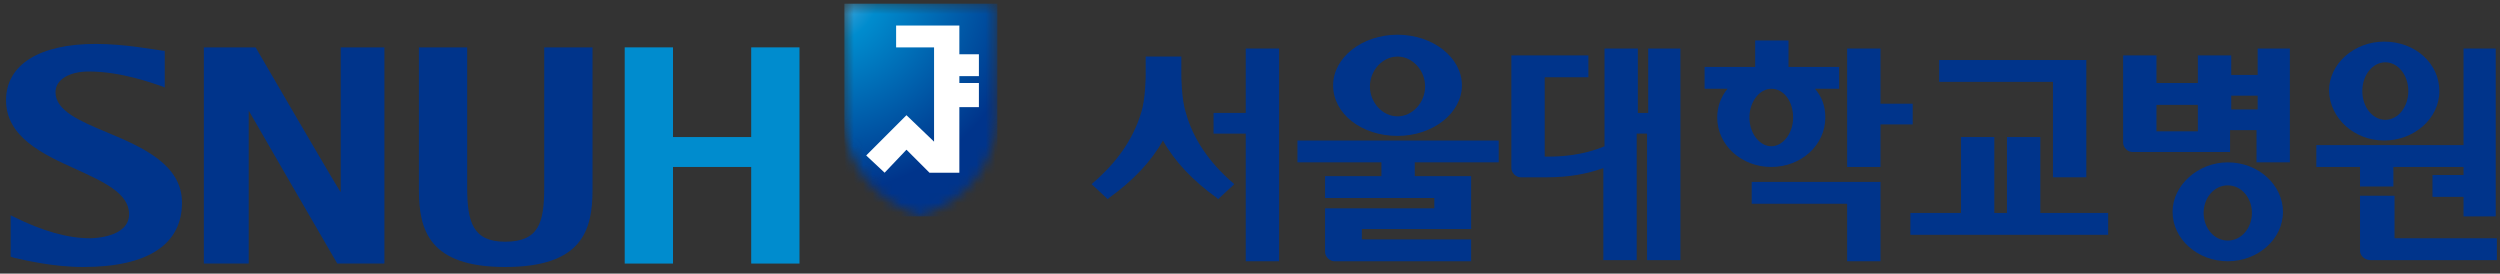 <svg width="265" height="29" viewBox="0 0 265 29" fill="none" xmlns="http://www.w3.org/2000/svg">
<rect x="0" y="0" width="265" height="29" fill="#333333" stroke="none"/>
<mask id="mask0_13_17639" style="mask-type:luminance" maskUnits="userSpaceOnUse" x="89" y="0" width="17" height="23">
<path d="M89.506 0.39V12.579C89.506 13.798 89.871 20.258 97.551 22.94C105.352 20.258 105.596 13.798 105.596 12.579V0.39H89.506Z" fill="white"/>
</mask>
<g mask="url(#mask0_13_17639)">
<path d="M105.718 0.39H89.506V22.94H105.718V0.39Z" fill="url(#paint0_radial_13_17639)"/>
</g>
<path d="M93.769 18.307L96.085 15.869L98.522 18.307H101.692V11.359H103.764V8.799H101.692V8.068H103.764V5.752H101.692V2.705H94.988V5.021H99.01V15.016L96.085 12.212L91.818 16.479L93.769 18.307Z" fill="white"/>
<path d="M62.565 5.021H57.689V19.892C57.689 23.67 57.079 25.621 53.544 25.621C50.131 25.621 49.522 23.548 49.522 19.892V5.021H44.402V20.135C44.402 24.402 45.499 28.302 53.544 28.302C61.711 28.302 62.808 24.402 62.808 20.135V5.021H62.565Z" fill="#00348B"/>
<path d="M79.627 27.937H84.747V5.021H84.625H79.627V14.528H71.338V5.021H66.219V27.937H71.338V17.698H79.627V27.937Z" fill="#008CCE"/>
<path d="M36.115 5.021V20.379C35.383 19.282 27.095 5.021 27.095 5.021H21.609V27.937H26.363C26.363 27.937 26.363 12.944 26.363 11.725C26.973 12.822 35.749 27.937 35.749 27.937H40.747V5.021H40.625H36.115Z" fill="#00348B"/>
<path d="M11.367 14.041C8.442 12.822 5.882 11.725 5.882 9.774C5.882 8.434 7.345 7.58 9.417 7.58C12.83 7.58 16.121 8.799 17.218 9.165L17.462 9.287V5.386H17.34C16.365 5.264 13.196 4.655 10.148 4.655C4.176 4.655 0.641 6.849 0.641 10.628C0.641 14.528 4.541 16.357 8.076 17.941C11.002 19.282 13.683 20.501 13.683 22.695C13.683 25.133 10.027 25.255 9.539 25.255C7.223 25.255 4.541 24.524 1.372 22.939L1.128 22.817V27.205L1.494 27.327C2.591 27.571 5.638 28.302 8.808 28.302C15.755 28.302 19.291 25.864 19.291 21.476C19.291 17.454 15.146 15.625 11.367 14.041Z" fill="#00348B"/>
<path d="M239.312 5.143V7.946H236.509V5.874H232.974V8.799H228.586V5.874H225.051V15.138C225.051 15.626 225.538 16.113 226.026 16.113H236.387V13.797H239.191V17.21H242.725V5.143H242.604H239.312ZM232.974 13.919H228.586V11.115H232.974V13.919ZM239.312 11.603H236.509V10.14H239.312V11.603Z" fill="#00348B"/>
<path d="M236.144 17.21C232.975 17.21 230.293 19.648 230.293 22.452C230.293 25.377 232.975 27.693 236.144 27.693C239.313 27.693 241.995 25.377 241.995 22.452C241.995 19.648 239.435 17.21 236.144 17.21ZM236.144 25.499C234.681 25.499 233.584 24.158 233.584 22.574C233.584 20.989 234.681 19.648 236.144 19.648C237.607 19.648 238.704 20.989 238.704 22.574C238.704 24.158 237.607 25.499 236.144 25.499Z" fill="#00348B"/>
<path d="M132.048 5.143V11.969H128.635V14.163H132.048V27.693H135.583V5.143H132.048Z" fill="#00348B"/>
<path d="M202.745 10.993H199.332V5.143H195.797V17.698H199.332V13.188H202.745V10.993Z" fill="#00348B"/>
<path d="M217.616 18.794H221.151V6.361H205.549V8.677H217.616V18.794Z" fill="#00348B"/>
<path d="M216.274 14.528H212.739V22.573H211.398V14.528H207.863V22.573H202.5V24.889H223.466V22.573H216.274V14.528Z" fill="#00348B"/>
<path d="M185.68 19.282V21.598H195.797V27.693H199.332V19.282H185.68Z" fill="#00348B"/>
<path d="M193.484 12.457C193.484 11.238 193.119 10.262 192.387 9.409H194.947V7.093H189.584V4.29H186.049V7.093H180.686V9.409H183.123C182.392 10.262 182.026 11.359 182.026 12.457C182.026 15.382 184.586 17.698 187.755 17.698C190.925 17.698 193.484 15.382 193.484 12.457ZM185.439 12.457C185.439 10.75 186.536 9.409 187.755 9.409C189.096 9.409 190.071 10.75 190.071 12.457C190.071 14.163 188.974 15.504 187.755 15.504C186.536 15.504 185.439 14.163 185.439 12.457Z" fill="#00348B"/>
<path d="M125.708 11.968C125.221 10.506 125.221 7.946 125.221 7.946V5.996H121.442V7.946C121.442 7.946 121.442 10.506 120.954 11.968C120.101 14.772 118.395 17.21 115.835 19.404L115.713 19.526L117.419 21.11L117.541 20.989C120.101 19.16 122.051 17.088 123.27 14.894C124.489 17.088 126.44 19.16 128.999 20.989L129.121 21.11L130.828 19.526L130.706 19.404C128.146 17.21 126.44 14.65 125.708 11.968Z" fill="#00348B"/>
<path d="M174.709 5.143V11.969H173.611V5.143H170.077V15.504C167.761 16.479 165.445 16.601 164.104 16.601H163.738V8.19H168.37V5.874H160.203V17.82C160.203 18.307 160.691 18.795 161.178 18.795H163.982C166.298 18.795 168.248 18.429 169.955 17.82V27.571H173.49V14.163H174.587V27.571H178.122V5.143H174.709Z" fill="#00348B"/>
<path d="M137.531 15.016V17.21H146.43V18.673H140.457V20.989H152.037V22.086H140.457V26.718C140.457 27.205 140.944 27.693 141.432 27.693H155.937V25.377H144.357V24.28H155.937V18.673H149.964V17.21H158.863V14.894H137.531V15.016Z" fill="#00348B"/>
<path d="M148.137 14.406C151.915 14.406 154.963 11.969 154.963 9.043C154.963 6.118 151.915 3.68 148.137 3.68C144.358 3.68 141.311 6.118 141.311 9.043C141.311 12.09 144.358 14.406 148.137 14.406ZM148.137 5.996C149.721 5.996 151.062 7.458 151.062 9.165C151.062 10.871 149.721 12.334 148.137 12.334C146.552 12.334 145.211 10.871 145.211 9.165C145.211 7.458 146.552 5.996 148.137 5.996Z" fill="#00348B"/>
<path d="M261.134 5.143V15.382H245.531V17.698H250.163V19.77H253.698V17.698H261.134V18.551H257.843V20.867H261.134V22.939H264.547V5.143H261.134Z" fill="#00348B"/>
<path d="M253.697 20.745H250.162V26.596C250.162 27.083 250.65 27.571 251.259 27.571H264.668V25.255H253.819V20.745H253.697Z" fill="#00348B"/>
<path d="M252.722 14.894C255.891 14.894 258.573 12.578 258.573 9.653C258.573 6.727 256.013 4.411 252.722 4.411C249.553 4.411 246.871 6.727 246.871 9.653C246.993 12.578 249.553 14.894 252.722 14.894ZM252.844 6.605C254.185 6.605 255.282 7.946 255.282 9.653C255.282 11.359 254.185 12.7 252.844 12.7C251.503 12.7 250.406 11.359 250.406 9.653C250.406 7.946 251.503 6.605 252.844 6.605Z" fill="#00348B"/>
<defs>
<radialGradient id="paint0_radial_13_17639" cx="0" cy="0" r="1" gradientUnits="userSpaceOnUse" gradientTransform="translate(87.326 -1.235) scale(21.68 21.68)">
<stop stop-color="#81C0E9"/>
<stop offset="0.107" stop-color="#49AADD"/>
<stop offset="0.22" stop-color="#1594D2"/>
<stop offset="0.275" stop-color="#008CCE"/>
<stop offset="1" stop-color="#00348B"/>
</radialGradient>
</defs>
</svg>
